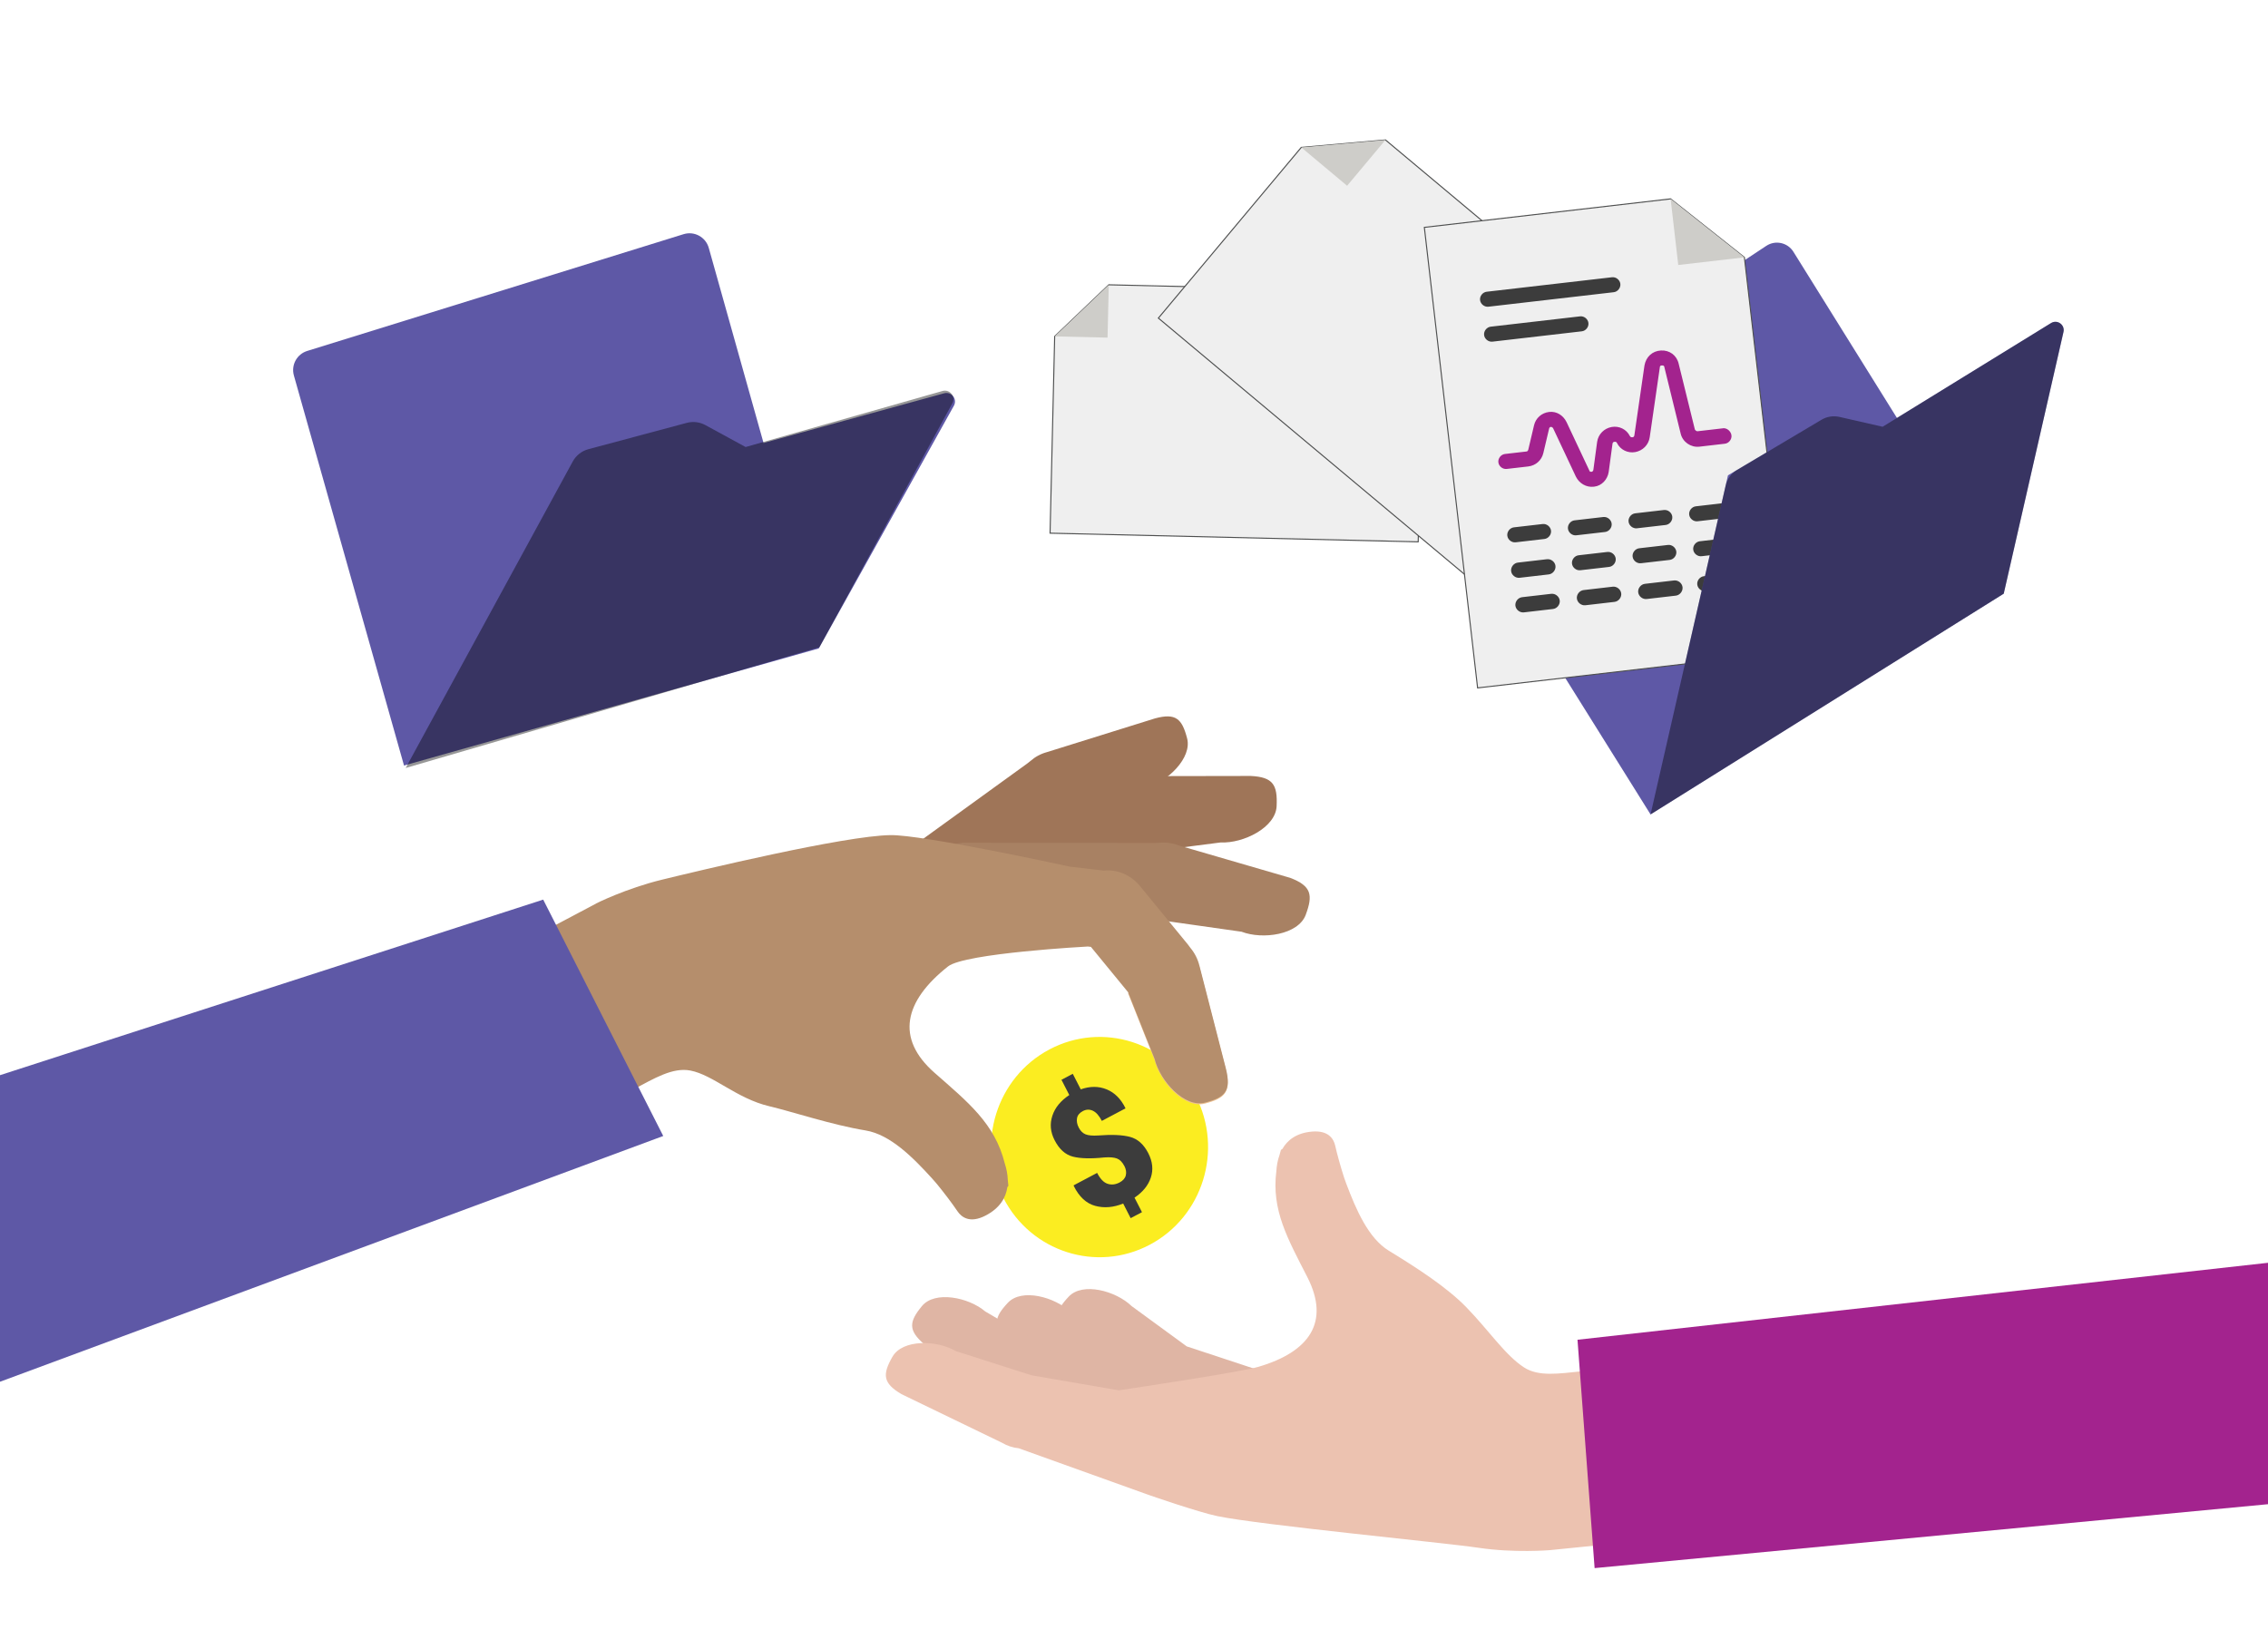 <?xml version="1.0" encoding="UTF-8"?>
<svg xmlns="http://www.w3.org/2000/svg" xmlns:xlink="http://www.w3.org/1999/xlink" viewBox="0 0 1100 800">
  <defs>
    <style>
      .cls-1 {
        fill: none;
      }

      .cls-2 {
        fill: #3c3c3c;
      }

      .cls-3 {
        fill: #cecdc9;
      }

      .cls-4 {
        mix-blend-mode: multiply;
        opacity: .41;
      }

      .cls-5 {
        fill: #a88163;
      }

      .cls-6 {
        fill: #efefef;
        stroke: #4d4e4e;
        stroke-miterlimit: 10;
        stroke-width: .51px;
      }

      .cls-7 {
        isolation: isolate;
      }

      .cls-8 {
        fill: #a3238e;
      }

      .cls-9 {
        fill: #9f7558;
      }

      .cls-10 {
        clip-path: url(#clippath-1);
      }

      .cls-11 {
        fill: #ecc2b0;
      }

      .cls-12 {
        fill: #b58e6c;
      }

      .cls-13 {
        fill: #5e58a6;
      }

      .cls-14 {
        fill: #fbed21;
      }

      .cls-15 {
        fill: #edc192;
      }

      .cls-16 {
        fill: #dfb5a4;
      }

      .cls-17 {
        clip-path: url(#clippath);
      }
    </style>
    <clipPath id="clippath">
      <rect class="cls-1" y="314.01" width="665.71" height="410.92"/>
    </clipPath>
    <clipPath id="clippath-1">
      <rect class="cls-1" x="389.97" y="451.94" width="710.03" height="342.3"/>
    </clipPath>
  </defs>
  <g class="cls-7">
    <g id="Layer_3" data-name="Layer 3">
      <g>
        <g>
          <g>
            <path class="cls-14" d="M579.97,531.77c13.42,26.17,3.41,58.43-22.36,72.06-25.77,13.63-57.54,3.46-70.96-22.71-13.42-26.17-3.41-58.43,22.36-72.06,25.77-13.63,57.54-3.46,70.96,22.71Z"/>
            <path class="cls-2" d="M545.3,565.6c-.95-1.85-2.12-3.05-3.52-3.6-1.4-.55-3.46-.73-6.2-.53-6.56.68-11.66.54-15.29-.41-3.63-.95-6.57-3.61-8.81-7.98-2.03-3.95-2.38-7.9-1.07-11.85,1.31-3.95,4.05-7.29,8.21-10.03l-3.8-7.4,5.49-2.9,3.87,7.54c4.46-1.58,8.63-1.59,12.51-.01,3.88,1.57,6.92,4.59,9.12,9.05l.02.21-11.43,6.05c-1.31-2.55-2.77-4.19-4.37-4.93-1.61-.74-3.22-.68-4.83.17-1.64.87-2.58,2.02-2.84,3.46-.26,1.44.02,2.96.84,4.55.83,1.61,1.92,2.7,3.28,3.26,1.36.56,3.45.75,6.28.56,6.53-.51,11.64-.28,15.33.7,3.69.98,6.63,3.6,8.83,7.88,2.09,4.07,2.51,8.01,1.25,11.82-1.25,3.81-3.89,7.07-7.92,9.76l3.62,7.05-5.49,2.9-3.63-7.09c-4.7,1.92-9.22,2.3-13.56,1.13-4.34-1.17-7.82-4.4-10.43-9.71v-.27s11.36-6.01,11.36-6.01c1.49,2.9,3.18,4.66,5.08,5.28,1.9.62,3.84.4,5.82-.65,1.66-.88,2.66-2.03,3.01-3.46.35-1.43.12-2.94-.7-4.53Z"/>
          </g>
          <path class="cls-15" d="M581.71,468.95l12.84,49.92c2.67,10.8-.34,13.97-10.21,16.49-9.88,2.52-21.72-10.46-24.39-21.26l-12.86-32.33"/>
          <g class="cls-17">
            <g>
              <path class="cls-9" d="M425.86,422.74l72.37-52.37c.5-.43,1.01-.83,1.53-1.21,2.22-1.97,4.95-3.49,8.05-4.32l52.39-16.35c10.08-2.71,13.08.16,15.56,9.67,2.48,9.51-9.53,21.1-19.62,23.81l-35.92,16.16-71.58,51.69c-7.93,6.88-19.46,6.4-25.75-1.08-6.29-7.48-4.96-19.12,2.97-26Z"/>
              <path class="cls-9" d="M449.25,408.18l88.89-29.21c.63-.27,1.27-.51,1.91-.72,2.84-1.26,6.05-1.9,9.42-1.74l57.12-.1c10.95.53,13.07,4.37,12.58,14.7-.49,10.33-16.14,18.08-27.1,17.55l-40.55,5.22-87.89,28.78c-10.1,4.34-21.51.15-25.48-9.38-3.97-9.52,1-20.76,11.1-25.11Z"/>
              <path class="cls-5" d="M466.8,408.82l93.43.09c.68-.06,1.36-.09,2.03-.08,3.09-.31,6.34.09,9.49,1.3l54.04,15.72c10.26,3.94,11.1,8.25,7.5,17.93-3.6,9.67-20.85,12.14-31.11,8.2l-39.84-5.66-92.35-.18c-10.93.97-20.5-6.6-21.38-16.9-.88-10.3,7.26-19.44,18.19-20.4Z"/>
              <path class="cls-12" d="M289.14,438.25s14.41-7.26,32-11.54c17.59-4.28,88.35-21.32,110.77-21.6,15.51-.2,81.96,14.2,86.73,15.24l.28.03v.03s16.4,1.92,16.4,1.92c6.29-.7,13.01,1.91,17.59,7.5l23.23,28.34c.44.54.85,1.09,1.23,1.65,2.01,2.4,3.54,5.33,4.37,8.66l12.84,49.92c2.67,10.8-.34,13.97-10.21,16.49-9.88,2.52-21.72-10.46-24.39-21.26l-12.86-32.33-18.02-21.98-1.5-.17s-59.6,3.17-67.82,9.67c-21.29,16.84-25.54,34.86-6.52,51.58,16.24,14.29,29.24,24.59,34.07,44.01.78,2.41,1.37,5.14,1.45,7.95.11.94.21,1.89.29,2.87,0,0-.17.23-.49.63-.74,5.16-3.64,10.26-10.7,13.86-7.48,3.83-11.53.76-13.49-2.13-2.77-4.08-6.15-8.52-9.94-13.19,0,0-.89-1.01-2.3-2.64-9.33-10.28-20.37-21.42-32.35-23.39-16.41-2.7-35.58-9.12-46.68-11.74-15.91-3.76-27.17-15.19-38.31-17.32-8.55-1.64-17.51,3.81-27.46,9.08l-40.23-78.45,22.05-11.66Z"/>
              <polygon class="cls-13" points="301.49 511.31 301.49 511.31 263.46 436.4 -95.83 552.54 -53.52 590.91 -67.66 628.77 -70.67 696.47 321.68 551.06 301.49 511.31"/>
            </g>
          </g>
          <g class="cls-10">
            <g>
              <path class="cls-16" d="M567.39,700.84l-33.13-10.94c-.63-.21-1.23-.44-1.83-.7-2.84-.9-5.57-2.49-7.91-4.76l-35.62-33.83c-7.62-7.38-6.78-11.5-.06-18.67,6.73-7.16,22.87-2.78,30.49,4.6l26.75,19.56,32.14,10.62c10.01,3.31,15.69,13.62,12.7,23.05-2.99,9.42-13.53,14.38-23.54,11.08Z"/>
              <path class="cls-16" d="M596.9,697.86l-33.13-10.94c-.63-.21-1.23-.44-1.83-.7-2.84-.9-5.57-2.49-7.91-4.76l-35.62-33.83c-7.62-7.38-6.78-11.5-.06-18.66,6.73-7.16,22.87-2.78,30.49,4.6l26.75,19.56,32.14,10.62c10.01,3.31,15.69,13.62,12.7,23.05-2.99,9.42-13.53,14.38-23.54,11.08Z"/>
              <path class="cls-16" d="M586.71,720.84l-84.57-30.2c-.64-.17-1.26-.36-1.87-.58-2.89-.72-5.71-2.12-8.19-4.24l-43.7-33.63c-8.07-6.87-7.49-11.04-1.23-18.63,6.26-7.58,22.64-4.25,30.71,2.62l33.96,19.96,83.56,29.94c10.19,2.65,16.52,12.58,14.12,22.18-2.39,9.6-12.6,15.23-22.79,12.58Z"/>
              <path class="cls-11" d="M432.86,658.14c4.89-8.56,21.59-8.12,30.69-2.74l36.81,11.76,42.27,7.28c11.09-1.66,59.2-8.91,67.66-11.39,24.84-7.27,34.9-21.76,23.78-43.53-9.49-18.59-17.48-32.46-15.02-51.49.15-2.42.57-5.06,1.48-7.59.23-.88.47-1.76.74-2.66,0,0,.23-.14.66-.39,2.46-4.32,6.82-7.8,14.36-8.46,8-.69,10.54,3.5,11.28,6.78,1.05,4.63,2.51,9.81,4.26,15.33,0,0,.44,1.22,1.13,3.18,4.73,12.52,10.68,26.43,20.67,32.52,13.68,8.34,28.2,17.78,37.5,27.34,11.02,11.33,18.91,23.35,28.1,29.28,7.05,4.55,16.93,2.95,27.63,1.87l8.5,84.35-23.7,2.39s-17.25,1.43-34.41-1.13c-17.16-2.56-105.71-11.03-126.79-15.37-9.37-1.93-33.53-10.36-33.53-10.36l-62.83-22.56c-2.78-.28-5.58-1.16-8.19-2.71l-48.71-23.56c-9.1-5.37-9.23-9.59-4.35-18.15Z"/>
              <polygon class="cls-8" points="765.1 649.9 1114.52 610.95 1133.9 726.46 773.4 760.68 765.1 649.9"/>
            </g>
          </g>
        </g>
        <g>
          <g>
            <path class="cls-13" d="M800.53,395.07l-100.7-161.13c-2.7-4.31-1.46-9.99,2.78-12.79l154.06-101.89c4.4-2.91,10.34-1.62,13.14,2.86l60.5,97.11-129.77,175.84Z"/>
            <g>
              <polygon class="cls-6" points="537.77 138.15 690.68 141.75 687.83 262.84 509.29 258.64 511.53 163.18 537.77 138.15"/>
              <polyline class="cls-3" points="537.77 138.15 537.17 163.78 511.53 163.18"/>
            </g>
            <g>
              <polygon class="cls-6" points="671.97 67.88 804.62 178.91 716.7 283.95 561.82 154.31 631.13 71.5 671.97 67.88"/>
              <polygon class="cls-3" points="671.97 67.88 653.36 90.11 631.13 71.5 671.97 67.88"/>
            </g>
            <g>
              <polygon class="cls-6" points="846.05 124.84 868.17 316.18 716.65 333.7 690.82 110.29 810.26 96.47 846.05 124.84"/>
              <polygon class="cls-3" points="846.05 124.84 813.97 128.55 810.26 96.47 846.05 124.84"/>
            </g>
            <g>
              <path class="cls-8" d="M835.7,207.76l-12.35,1.43c-.48.06-1.02-.37-1.32-.83l-7.87-31.97c-.96-4.06-4.44-6.6-8.59-6.37-4.14.23-7.25,3.05-7.99,7.3l-4.91,33.94c-.16.75-.64.81-.88.84s-.97.11-1.29-.59c-1.6-3.25-5.24-5.04-8.85-4.38-3.6.66-6.47,3.45-7.02,7.19l-1.85,13.71c-.19.51-.4.78-.88.84-.48.06-1-.13-1.05-.61l-11.06-23.51c-1.6-3.25-4.79-5.34-8.42-4.92h0c-3.63.42-6.53,2.96-7.35,6.49l-2.8,11.86c-.19.51-.4.78-.88.84l-10.41,1.2c-1.94.22-3.44,2.12-3.21,4.05.22,1.94,2.12,3.44,4.05,3.21l10.41-1.2c3.63-.42,6.53-2.96,7.35-6.49l2.8-11.86c.16-.75.64-.81.88-.84s.75.16,1.05.61l11.06,23.51c1.6,3.25,5.03,5.31,8.66,4.89l.24-.03c3.63-.42,6.47-3.45,7.02-7.19l1.85-13.71c.16-.75.64-.81.88-.84.48-.06.97-.11,1.29.59,1.6,3.25,5.24,5.04,8.85,4.38,3.6-.66,6.47-3.45,7.02-7.19l4.91-33.94c-.03-.24.13-1,1.13-.87.97-.11,1.05.61,1.08.86l7.9,32.21c.96,4.06,4.96,6.79,9.07,6.31l12.35-1.43c1.94-.22,3.44-2.12,3.21-4.05-.22-1.94-2.14-3.68-4.08-3.45Z"/>
              <path class="cls-2" d="M723.85,165.73l43.34-5.01c1.94-.22,3.44-2.12,3.21-4.05-.22-1.94-2.12-3.44-4.05-3.21l-43.34,5.01c-1.94.22-3.44,2.12-3.21,4.05.22,1.94,2.12,3.44,4.05,3.21Z"/>
              <path class="cls-2" d="M721.89,148.78l60.78-7.03c1.94-.22,3.44-2.12,3.21-4.05-.22-1.94-2.12-3.44-4.05-3.21l-60.78,7.03c-1.94.22-3.44,2.12-3.21,4.05s2.12,3.44,4.05,3.21Z"/>
            </g>
            <path class="cls-2" d="M750.31,271.27l-14.14,1.64c-1.96.23-3.48,2.14-3.26,4.11s2.14,3.48,4.11,3.26l14.14-1.64c1.96-.23,3.48-2.14,3.26-4.11s-2.14-3.48-4.11-3.26Z"/>
            <path class="cls-2" d="M748.21,254.2l-13.94,1.61c-1.94.22-3.44,2.12-3.21,4.05.22,1.94,2.12,3.44,4.05,3.21l13.94-1.61c1.94-.22,3.44-2.12,3.21-4.05s-2.12-3.44-4.05-3.21Z"/>
            <path class="cls-2" d="M779.58,267.75l-13.94,1.61c-1.94.22-3.44,2.12-3.21,4.05.22,1.94,2.12,3.44,4.05,3.21l13.94-1.61c1.94-.22,3.44-2.12,3.21-4.05-.22-1.94-2.12-3.44-4.05-3.21Z"/>
            <path class="cls-2" d="M777.62,250.8l-13.94,1.61c-1.94.22-3.44,2.12-3.21,4.05.22,1.94,2.12,3.44,4.05,3.21l13.94-1.61c1.94-.22,3.44-2.12,3.21-4.05-.22-1.94-2.12-3.44-4.05-3.21Z"/>
            <path class="cls-2" d="M752.38,288.05l-14.14,1.64c-1.96.23-3.48,2.14-3.26,4.11.23,1.96,2.14,3.48,4.11,3.26l14.14-1.64c1.96-.23,3.48-2.14,3.26-4.11-.23-1.96-2.14-3.48-4.11-3.26Z"/>
            <path class="cls-2" d="M782.2,284.6l-14.14,1.64c-1.96.23-3.48,2.14-3.26,4.11.23,1.96,2.14,3.48,4.11,3.26l14.14-1.64c1.96-.23,3.48-2.14,3.26-4.11-.23-1.96-2.14-3.48-4.11-3.26Z"/>
            <path class="cls-2" d="M811.94,281.57l-14.14,1.64c-1.96.23-3.48,2.14-3.26,4.11.23,1.96,2.14,3.48,4.11,3.26l14.14-1.64c1.96-.23,3.48-2.14,3.26-4.11-.23-1.96-2.14-3.48-4.11-3.26Z"/>
            <path class="cls-2" d="M808.98,264.35l-13.94,1.61c-1.94.22-3.44,2.12-3.21,4.05.22,1.94,2.12,3.44,4.05,3.21l13.94-1.61c1.94-.22,3.44-2.12,3.21-4.05s-2.12-3.44-4.05-3.21Z"/>
            <path class="cls-2" d="M807.02,247.4l-13.94,1.61c-1.94.22-3.44,2.12-3.21,4.05s2.12,3.44,4.05,3.21l13.94-1.61c1.94-.22,3.44-2.12,3.21-4.05-.22-1.94-2.12-3.44-4.05-3.21Z"/>
            <path class="cls-2" d="M855.78,281.61l-13.34,2.08c-1.85.29-3.22,2.16-2.93,4.02.29,1.85,2.16,3.22,4.02,2.93l13.34-2.08c1.85-.29,3.22-2.16,2.93-4.02-.29-1.85-2.16-3.22-4.02-2.93Z"/>
            <path class="cls-2" d="M840.34,277.9l-13.94,1.61c-1.94.22-3.44,2.12-3.21,4.05.22,1.94,2.12,3.44,4.05,3.21l13.94-1.61c1.94-.22,3.44-2.12,3.21-4.05-.22-1.94-2.12-3.44-4.05-3.21Z"/>
            <path class="cls-2" d="M838.38,260.95l-13.94,1.61c-1.94.22-3.44,2.12-3.21,4.05.22,1.94,2.12,3.44,4.05,3.21l13.94-1.61c1.94-.22,3.44-2.12,3.21-4.05-.22-1.94-2.12-3.44-4.05-3.21Z"/>
            <path class="cls-2" d="M836.42,244l-13.94,1.61c-1.94.22-3.44,2.12-3.21,4.05.22,1.94,2.12,3.44,4.05,3.21l13.94-1.61c1.94-.22,3.44-2.12,3.21-4.05s-2.12-3.44-4.05-3.21Z"/>
            <path class="cls-13" d="M838.07,230.58l49.46-29.39,25.56,5.83,81.69-50.31c3.04-1.87,6.82.84,6.03,4.32l-28.98,126.96-171.29,107.07,37.55-164.49Z"/>
            <path class="cls-4" d="M842.44,227.99l41.02-24.38c2.61-1.55,5.72-2.04,8.69-1.37l20.94,4.78,81.69-50.31c3.04-1.87,6.82.84,6.03,4.32l-28.98,126.96-171.29,107.07,36.42-159.53c.72-3.16,2.71-5.89,5.5-7.55Z"/>
          </g>
          <g>
            <path class="cls-13" d="M195.96,371.37l-53.42-189.22c-1.43-5.07,1.44-10.35,6.46-11.91l182.54-56.64c5.22-1.62,10.74,1.39,12.22,6.65l32,113.99-179.81,137.14Z"/>
            <path class="cls-13" d="M280.86,218.82l57.64-14.89,23.7,13.19,95.71-26.34c3.56-.98,6.53,2.81,4.74,6.03l-65.54,117.75-201.16,56.79,84.9-152.55Z"/>
            <path class="cls-4" d="M285.38,217.9l47.7-12.77c3.04-.81,6.27-.43,9.03,1.08l19.52,10.64,95.48-27.18c3.55-1.01,6.56,2.75,4.79,5.99l-64.49,118.32-200.65,58.57,81.03-148.68c1.61-2.95,4.35-5.11,7.59-5.97Z"/>
          </g>
        </g>
      </g>
    </g>
  </g>
</svg>